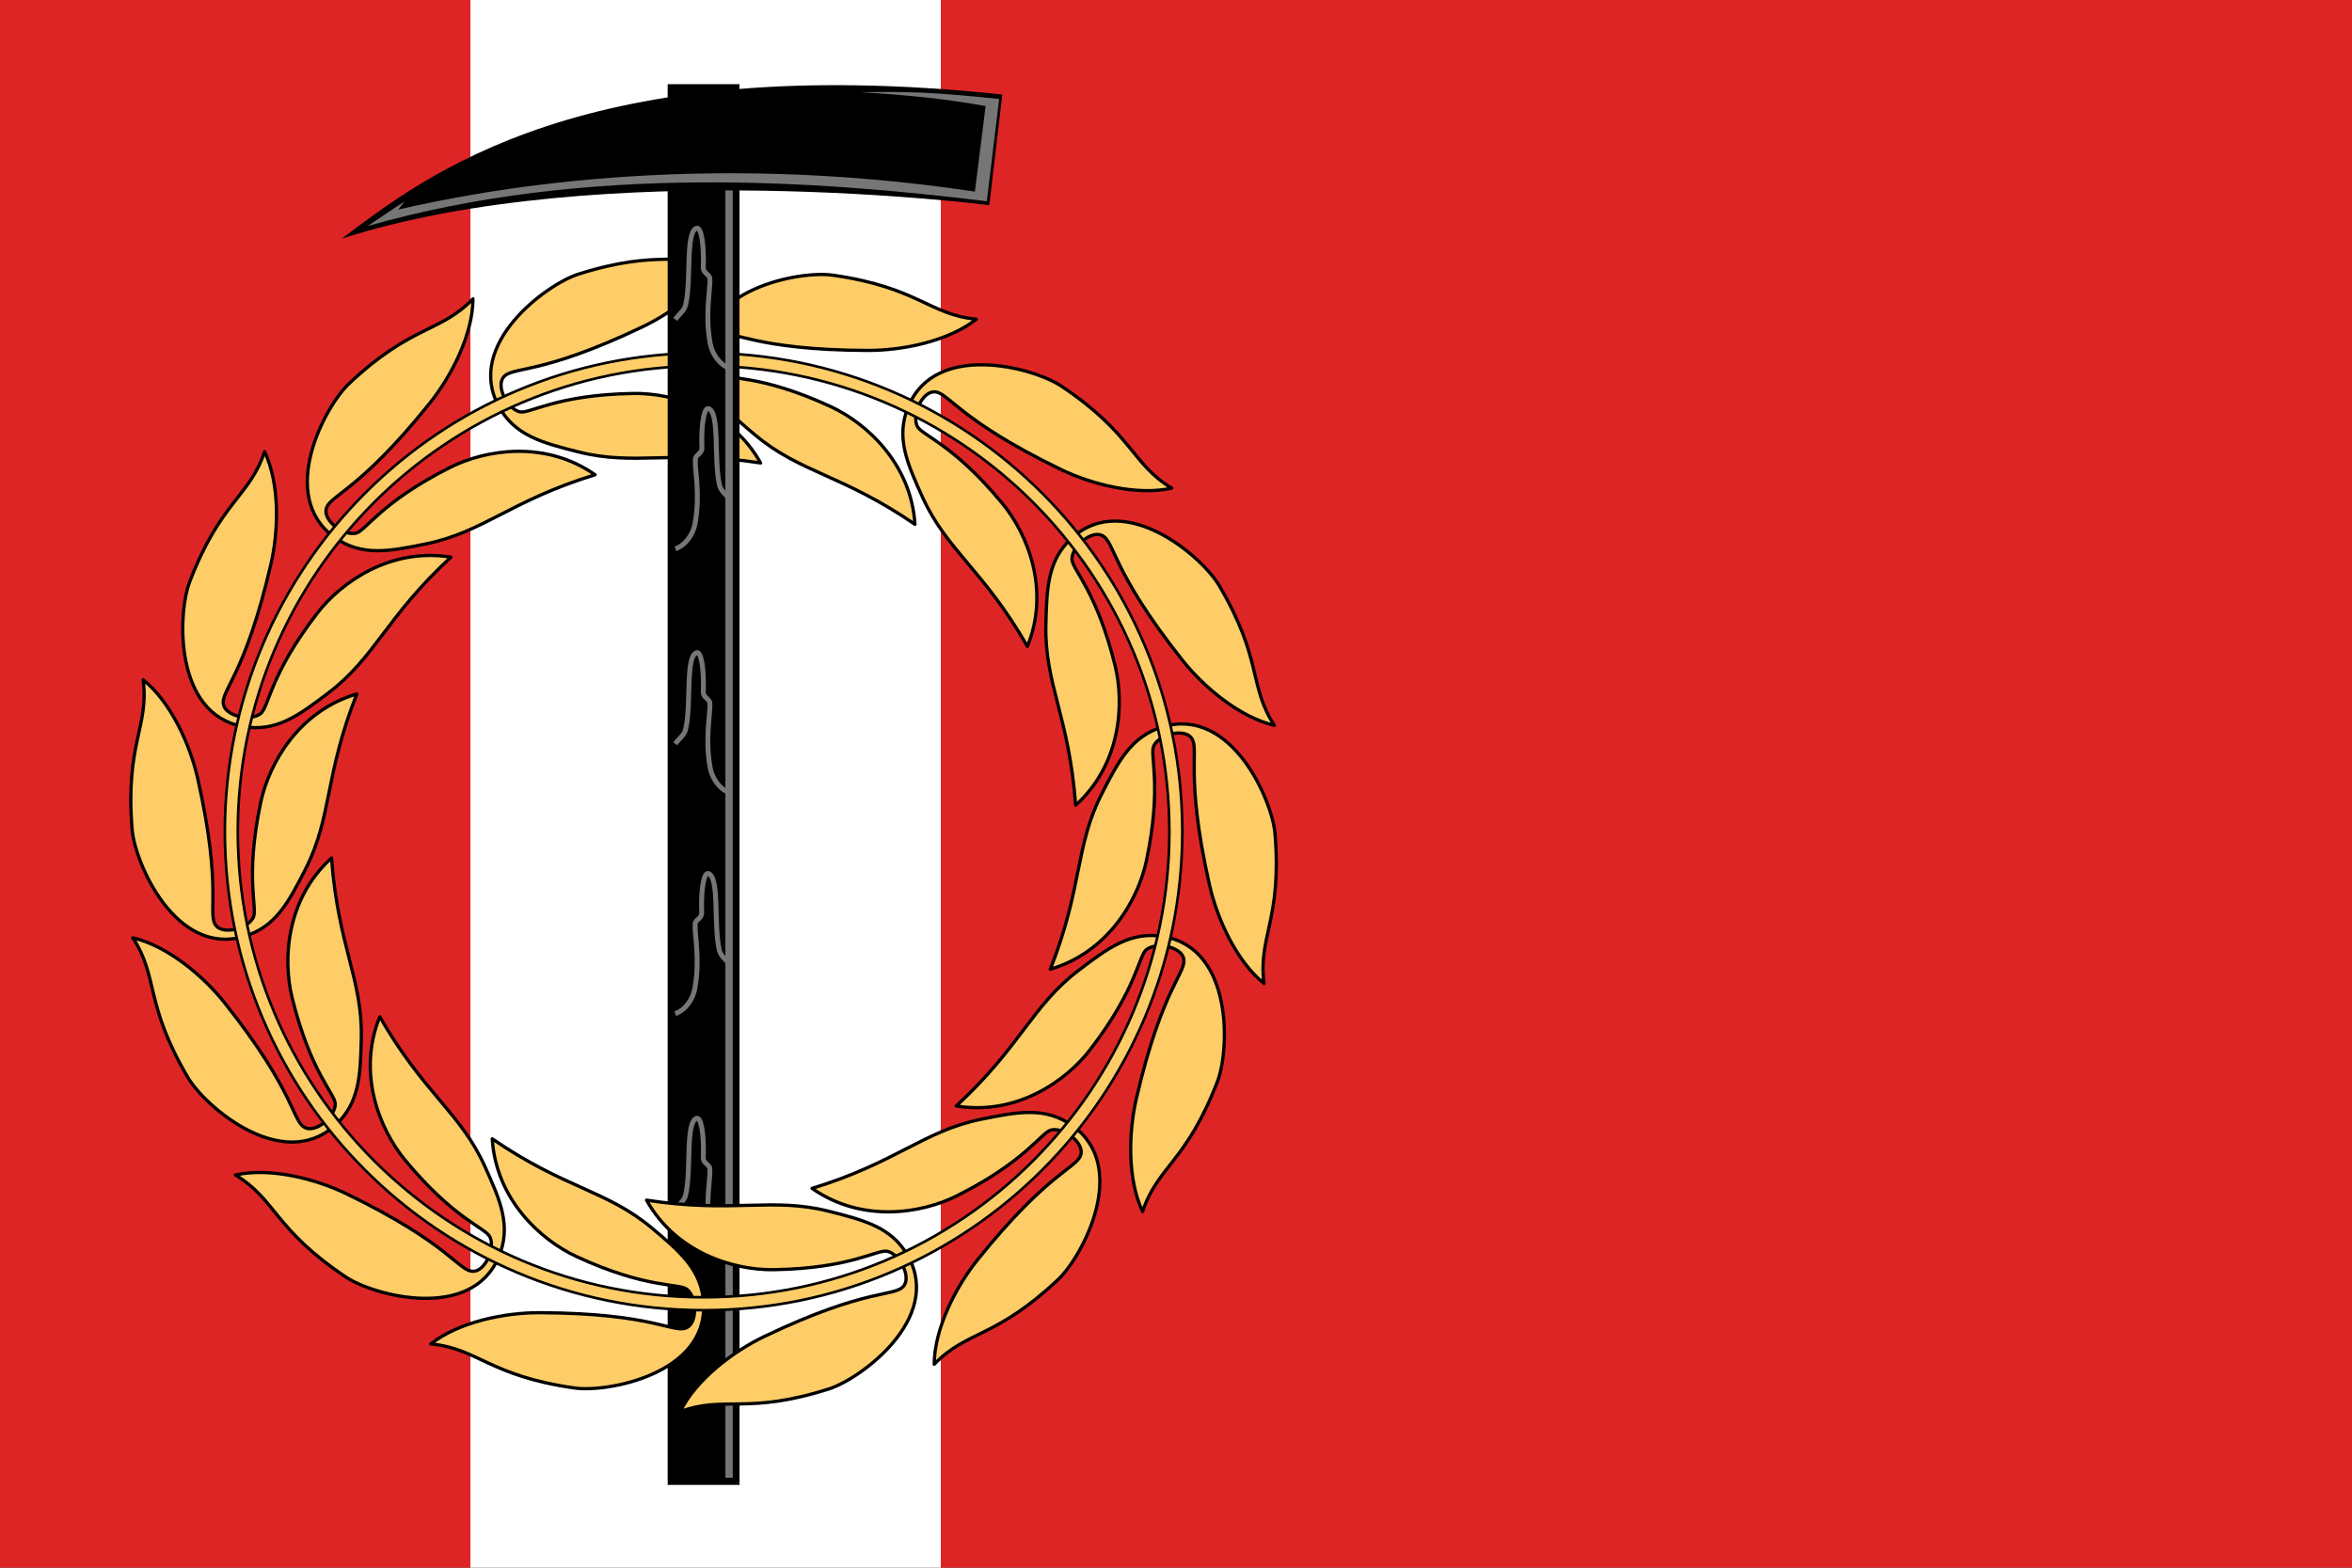 <svg clip-rule="evenodd" fill-rule="evenodd" height="1000" image-rendering="optimizeQuality" shape-rendering="geometricPrecision" text-rendering="geometricPrecision" viewBox="0 0 150000000 100000000" width="1500" xmlns="http://www.w3.org/2000/svg"><rect x="0" y="0" width="150000000" height="100000000" fill="#333333" stroke="none"/><path d="m30000000 0h30000000v100000000h-30000000z" fill="#fff"/><path d="m60000000 0h90000000v100000000h-90000000z" fill="#de2525"/><path d="m0 0h30000000v100000000h-30000000z" fill="#de2525"/><path d="m70253000 34142000c-668000-288000-1856000 680000-1892000 1497000-29000 654000 1567000 1979000 2755000 6826000 602000 2451000 362000 6295000-2516000 8899000-408000-5620000-1986000-7733000-1899000-11503000 55000-2358000 112000-4167000 1698000-5579000 3369000-2996000 8269000 1220000 9357000 3073000 2791000 4747000 1858000 6371000 3516000 8912000-2233000-519000-4520000-2462000-5870000-4163000-4597000-5802000-4282000-7588000-5149000-7962000z" style="stroke:#000;stroke-width:208000;stroke-linecap:round;stroke-linejoin:round;stroke-miterlimit:22.926;fill:#fecd67"/><path d="m14262000 44984000c192000 704000 1690000 1028000 2351000 547000 528000-385000 570000-2460000 3618000-6412000 1541000-1998000 4697000-4205000 8527000-3579000-4140000 3822000-4809000 6373000-7811000 8656000-1876000 1428000-3327000 2511000-5419000 2151000-4442000-766000-4202000-7224000-3432000-9232000 1971000-5140000 3822000-5424000 4777000-8305000 985000 2070000 893000 5071000 403000 7185000-1669000 7211000-3262000 8079000-3014000 8989000z" style="stroke:#000;stroke-width:208000;stroke-linecap:round;stroke-linejoin:round;stroke-miterlimit:22.926;fill:#fecd67"/><path d="m20795000 32505000c-131000 716000 1075000 1659000 1880000 1512000 645000-118000 1581000-1967000 6041000-4205000 2257000-1133000 6057000-1753000 9236000 473000-5387000 1648000-7098000 3656000-10792000 4410000-2311000 472000-4089000 819000-5815000-413000-3671000-2617000-651000-8332000 912000-9807000 4007000-3777000 5798000-3228000 7907000-5410000-10000 2293000-1394000 4955000-2754000 6650000-4634000 5771000-6443000 5863000-6615000 6789000z" style="stroke:#000;stroke-width:208000;stroke-linecap:round;stroke-linejoin:round;stroke-miterlimit:22.926;fill:#fecd67"/><path d="m32089000 24088000c-430000 589000 248000 1962000 1038000 2178000 630000 173000 2278000-1086000 7268000-1168000 2524000-41000 6217000 1048000 8114000 4434000-5568000-853000-7981000 215000-11636000-710000-2286000-576000-4039000-1035000-5061000-2894000-2171000-3952000 3029000-7791000 5077000-8441000 5249000-1664000 6625000-392000 9473000-1443000-1005000 2061000-3408000 3859000-5367000 4795000-6678000 3191000-8350000 2488000-8906000 3250000z" style="stroke:#000;stroke-width:208000;stroke-linecap:round;stroke-linejoin:round;stroke-miterlimit:22.926;fill:#fecd67"/><path d="m45918000 21416000c-641000 343000-626000 1876000-10000 2413000 494000 429000 2525000 10000 7057000 2101000 2291000 1058000 5145000 3642000 5387000 7516000-4647000-3184000-7285000-3269000-10178000-5688000-1809000-1512000-3189000-2685000-3302000-4804000-242000-4502000 6108000-5705000 8236000-5400000 5452000 776000 6140000 2519000 9159000 2807000-1798000 1421000-4743000 2000000-6915000 1993000-7401000-23000-8600000-1381000-9434000-938000z" style="stroke:#000;stroke-width:208000;stroke-linecap:round;stroke-linejoin:round;stroke-miterlimit:22.926;fill:#fecd67"/><path d="m75947000 47027000c-478000-551000-1968000-195000-2355000 527000-309000 576000 554000 2462000-478000 7346000-521000 2469000-2406000 5827000-6130000 6925000 2071000-5240000 1568000-7830000 3283000-11189000 1071000-2099000 1907000-3705000 3947000-4289000 4335000-1238000 6921000 4687000 7100000 6828000 455000 5489000-1092000 6547000-702000 9556000-1784000-1438000-3004000-4180000-3480000-6298000-1625000-7223000-567000-8694000-1185000-9406000z" style="stroke:#000;stroke-width:208000;stroke-linecap:round;stroke-linejoin:round;stroke-miterlimit:22.926;fill:#fecd67"/><path d="m59541000 24997000c-728000 29000-1378000 1418000-1056000 2169000 258000 601000 2271000 1103000 5445000 4955000 1606000 1946000 3056000 5514000 1593000 9109000-2806000-4887000-5144000-6106000-6702000-9542000-973000-2146000-1707000-3802000-891000-5760000 1736000-4162000 7980000-2489000 9766000-1293000 4573000 3066000 4437000 4934000 7033000 6505000-2238000 500000-5142000-257000-7095000-1205000-6660000-3232000-7150000-4978000-8093000-4938000z" style="stroke:#000;stroke-width:208000;stroke-linecap:round;stroke-linejoin:round;stroke-miterlimit:22.926;fill:#fecd67"/><path d="m14340000 53045000c0-16862000 13670000-30531000 30532000-30531000s30530000 13669000 30532000 30531000h-827000c0-16407000-13299000-29706000-29705000-29706000-16407000 0-29707000 13299000-29707000 29706000h-824000z" fill="#fecd67"/><path d="m14257000 53045000c0-8454000 3428000-16107000 8968000-21647000s13193000-8967000 21647000-8967000 16107000 3427000 21647000 8967000c5541000 5540000 8968000 13193000 8968000 21647000h-168000c0-8407000-3408000-16020000-8918000-21530000-5508000-5509000-13121000-8918000-21529000-8918000s-16020000 3409000-21531000 8918000c-5508000 5510000-8917000 13123000-8917000 21530000zm60403000 0h-166000c0-8181000-3316000-15587000-8676000-20947000s-12767000-8676000-20946000-8676000c-8181000 0-15586000 3316000-20948000 8676000-5360000 5360000-8675000 12766000-8675000 20947000h-167000c0-8226000 3336000-15674000 8726000-21064000 5390000-5392000 12838000-8726000 21064000-8726000s15674000 3334000 21064000 8726000c5390000 5390000 8724000 12838000 8724000 21064000z" fill-rule="nonzero"/><path d="m42581000 5370000h4582000v89350000h-4582000z"/><path d="m46263000 6217000h468000v88049000h-468000z" fill="#767676"/><path d="m21792000 15224000c16505000-5312000 41303000-2136000 41303000-2136000 827000-7060000 0 0 827000-7060000-26711000-2837000-36742000 5161000-42130000 9196000z"/><path d="m62174000 12223000c683000-5456000 0 0 683000-5456000-2634000-477000-4987000-705000-7973000-884000 2986000-51000 4577000-13000 8839000 430000-264000 2191000-523000 4333000-788000 6524000-10692000-1302000-25484000-2426000-39501000 1586000 785000-525000 1572000-1050000 2357000-1575000-130000 173000-260000 347000-390000 520000 5255000-1215000 18918000-3836000 36773000-1145000z" fill="#767676"/><g stroke-miterlimit="22.926"><path d="m46540000 23499000c-695000-249000-1136000-975000-1250000-1602000-346000-1916000 30000-3427000-21000-4135000-19000-257000-429000-342000-415000-700000 56000-1509000-149000-2598000-424000-2508000-733000 244000-326000 3291000-703000 4896000-86000 368000-441000 616000-663000 924000" fill="none" stroke="#767676" stroke-width="313000"/><path d="m43078000 35006000c694000-247000 1136000-974000 1249000-1602000 347000-1914000-30000-3425000 20000-4134000 19000-258000 430000-341000 417000-699000-57000-1512000 148000-2598000 423000-2508000 733000 241000 325000 3291000 703000 4895000 87000 368000 442000 615000 663000 923000" fill="none" stroke="#767676" stroke-width="313000"/><path d="m46540000 50571000c-695000-246000-1136000-973000-1250000-1601000-346000-1916000 30000-3426000-21000-4136000-19000-256000-429000-340000-415000-699000 56000-1510000-149000-2598000-424000-2506000-733000 241000-326000 3289000-703000 4893000-86000 370000-441000 617000-663000 925000" fill="none" stroke="#767676" stroke-width="313000"/><path d="m43064000 64661000c693000-249000 1137000-973000 1250000-1602000 346000-1916000-30000-3425000 20000-4135000 18000-257000 430000-340000 417000-700000-57000-1510000 148000-2598000 421000-2506000 735000 242000 327000 3289000 703000 4894000 87000 370000 443000 616000 665000 924000" fill="none" stroke="#767676" stroke-width="313000"/><path d="m46540000 80280000c-695000-247000-1136000-973000-1250000-1602000-346000-1916000 30000-3425000-21000-4135000-19000-257000-429000-340000-415000-700000 56000-1509000-149000-2598000-424000-2506000-733000 242000-326000 3289000-703000 4894000-86000 370000-441000 616000-663000 925000" fill="none" stroke="#767676" stroke-width="313000"/><path d="m13794000 59064000c478000 550000 1968000 195000 2354000-527000 310000-576000-553000-2462000 478000-7346000 524000-2469000 2407000-5827000 6131000-6925000-2072000 5239000-1568000 7828000-3281000 11189000-1073000 2099000-1910000 3705000-3949000 4289000-4336000 1236000-6922000-4687000-7100000-6828000-455000-5489000 1092000-6547000 702000-9556000 1786000 1436000 3004000 4180000 3480000 6298000 1625000 7221000 567000 8694000 1185000 9406000z" fill="#fecd67" stroke="#000" stroke-linecap="round" stroke-linejoin="round" stroke-width="208000"/><path d="m19489000 71947000c670000 288000 1858000-678000 1893000-1496000 30000-654000-1566000-1980000-2756000-6827000-601000-2451000-360000-6293000 2518000-8897000 406000 5618000 1984000 7732000 1897000 11503000-53000 2358000-111000 4167000-1696000 5577000-3369000 2996000-8269000-1220000-9359000-3073000-2791000-4745000-1856000-6370000-3514000-8912000 2233000 520000 4520000 2462000 5868000 4165000 4598000 5802000 4284000 7587000 5149000 7960000z" fill="#fecd67" stroke="#000" stroke-linecap="round" stroke-linejoin="round" stroke-width="208000"/><path d="m30201000 81093000c728000-30000 1380000-1417000 1056000-2170000-256000-601000-2269000-1103000-5445000-4953000-1604000-1948000-3056000-5516000-1591000-9110000 2804000 4886000 5144000 6105000 6700000 9541000 975000 2148000 1708000 3802000 891000 5760000-1734000 4162000-7979000 2489000-9764000 1293000-4573000-3066000-4437000-4933000-7034000-6505000 2237000-500000 5141000 259000 7096000 1207000 6658000 3232000 7150000 4977000 8091000 4937000z" fill="#fecd67" stroke="#000" stroke-linecap="round" stroke-linejoin="round" stroke-width="208000"/><path d="m43824000 84673000c643000-343000 628000-1874000 10000-2412000-493000-430000-2524000-9000-7055000-2101000-2291000-1058000-5145000-3643000-5387000-7517000 4647000 3186000 7283000 3269000 10178000 5689000 1809000 1513000 3187000 2686000 3302000 4803000 242000 4502000-6110000 5706000-8236000 5402000-5452000-778000-6140000-2521000-9161000-2809000 1800000-1421000 4744000-1999000 6915000-1993000 7403000 24000 8602000 1383000 9434000 938000z" fill="#fecd67" stroke="#000" stroke-linecap="round" stroke-linejoin="round" stroke-width="208000"/><path d="m57655000 82002000c430000-588000-250000-1962000-1038000-2179000-631000-173000-2279000 1088000-7268000 1168000-2524000 42000-6217000-1048000-8116000-4434000 5568000 853000 7981000-215000 11638000 710000 2286000 577000 4038000 1036000 5059000 2894000 2171000 3952000-3028000 7791000-5077000 8441000-5248000 1665000-6625000 393000-9471000 1443000 1003000-2061000 3408000-3859000 5366000-4795000 6679000-3191000 8351000-2486000 8907000-3248000z" fill="#fecd67" stroke="#000" stroke-linecap="round" stroke-linejoin="round" stroke-width="208000"/><path d="m68947000 73585000c133000-717000-1075000-1660000-1879000-1513000-644000 118000-1582000 1968000-6042000 4207000-2256000 1131000-6055000 1751000-9236000-475000 5389000-1648000 7098000-3656000 10794000-4410000 2309000-472000 4087000-818000 5815000 413000 3671000 2618000 651000 8333000-913000 9807000-4007000 3778000-5799000 3229000-7906000 5410000 10000-2292000 1394000-4955000 2752000-6649000 4634000-5772000 6445000-5864000 6615000-6790000z" fill="#fecd67" stroke="#000" stroke-linecap="round" stroke-linejoin="round" stroke-width="208000"/><path d="m75480000 61105000c-191000-703000-1688000-1028000-2349000-547000-530000 385000-572000 2460000-3619000 6412000-1541000 1998000-4695000 4205000-8526000 3579000 4139000-3822000 4809000-6373000 7809000-8656000 1878000-1428000 3330000-2511000 5419000-2151000 4444000 766000 4202000 7226000 3434000 9232000-1971000 5141000-3824000 5424000-4777000 8305000-986000-2070000-893000-5070000-403000-7185000 1669000-7211000 3261000-8079000 3012000-8989000z" fill="#fecd67" stroke="#000" stroke-linecap="round" stroke-linejoin="round" stroke-width="208000"/></g><path d="m44872000 83575000c-16862000 0-30532000-13668000-30532000-30530000h825000c0 16406000 13300000 29706000 29707000 29706000 16405000 0 29705000-13300000 29705000-29706000h827000c0 16862000-13670000 30530000-30532000 30530000z" fill="#fecd67"/><path d="m44872000 83660000c-8454000 0-16107000-3427000-21647000-8967000s-8968000-13195000-8968000-21648000h167000c0 8408000 3409000 16021000 8917000 21530000 5510000 5510000 13123000 8917000 21531000 8917000s16021000-3407000 21529000-8917000c5510000-5509000 8918000-13122000 8918000-21530000h168000c0 8453000-3427000 16108000-8968000 21648000-5540000 5540000-13193000 8967000-21647000 8967000zm-29790000-30615000h167000c0 8180000 3315000 15586000 8676000 20946000 5361000 5361000 12766000 8676000 20947000 8676000 8179000 0 15586000-3315000 20946000-8676000 5360000-5360000 8676000-12766000 8676000-20946000h167000c0 8227000-3335000 15673000-8725000 21065000-5390000 5390000-12838000 8724000-21064000 8724000s-15674000-3334000-21064000-8724000c-5392000-5392000-8726000-12840000-8726000-21065000z" fill-rule="nonzero"/></svg>